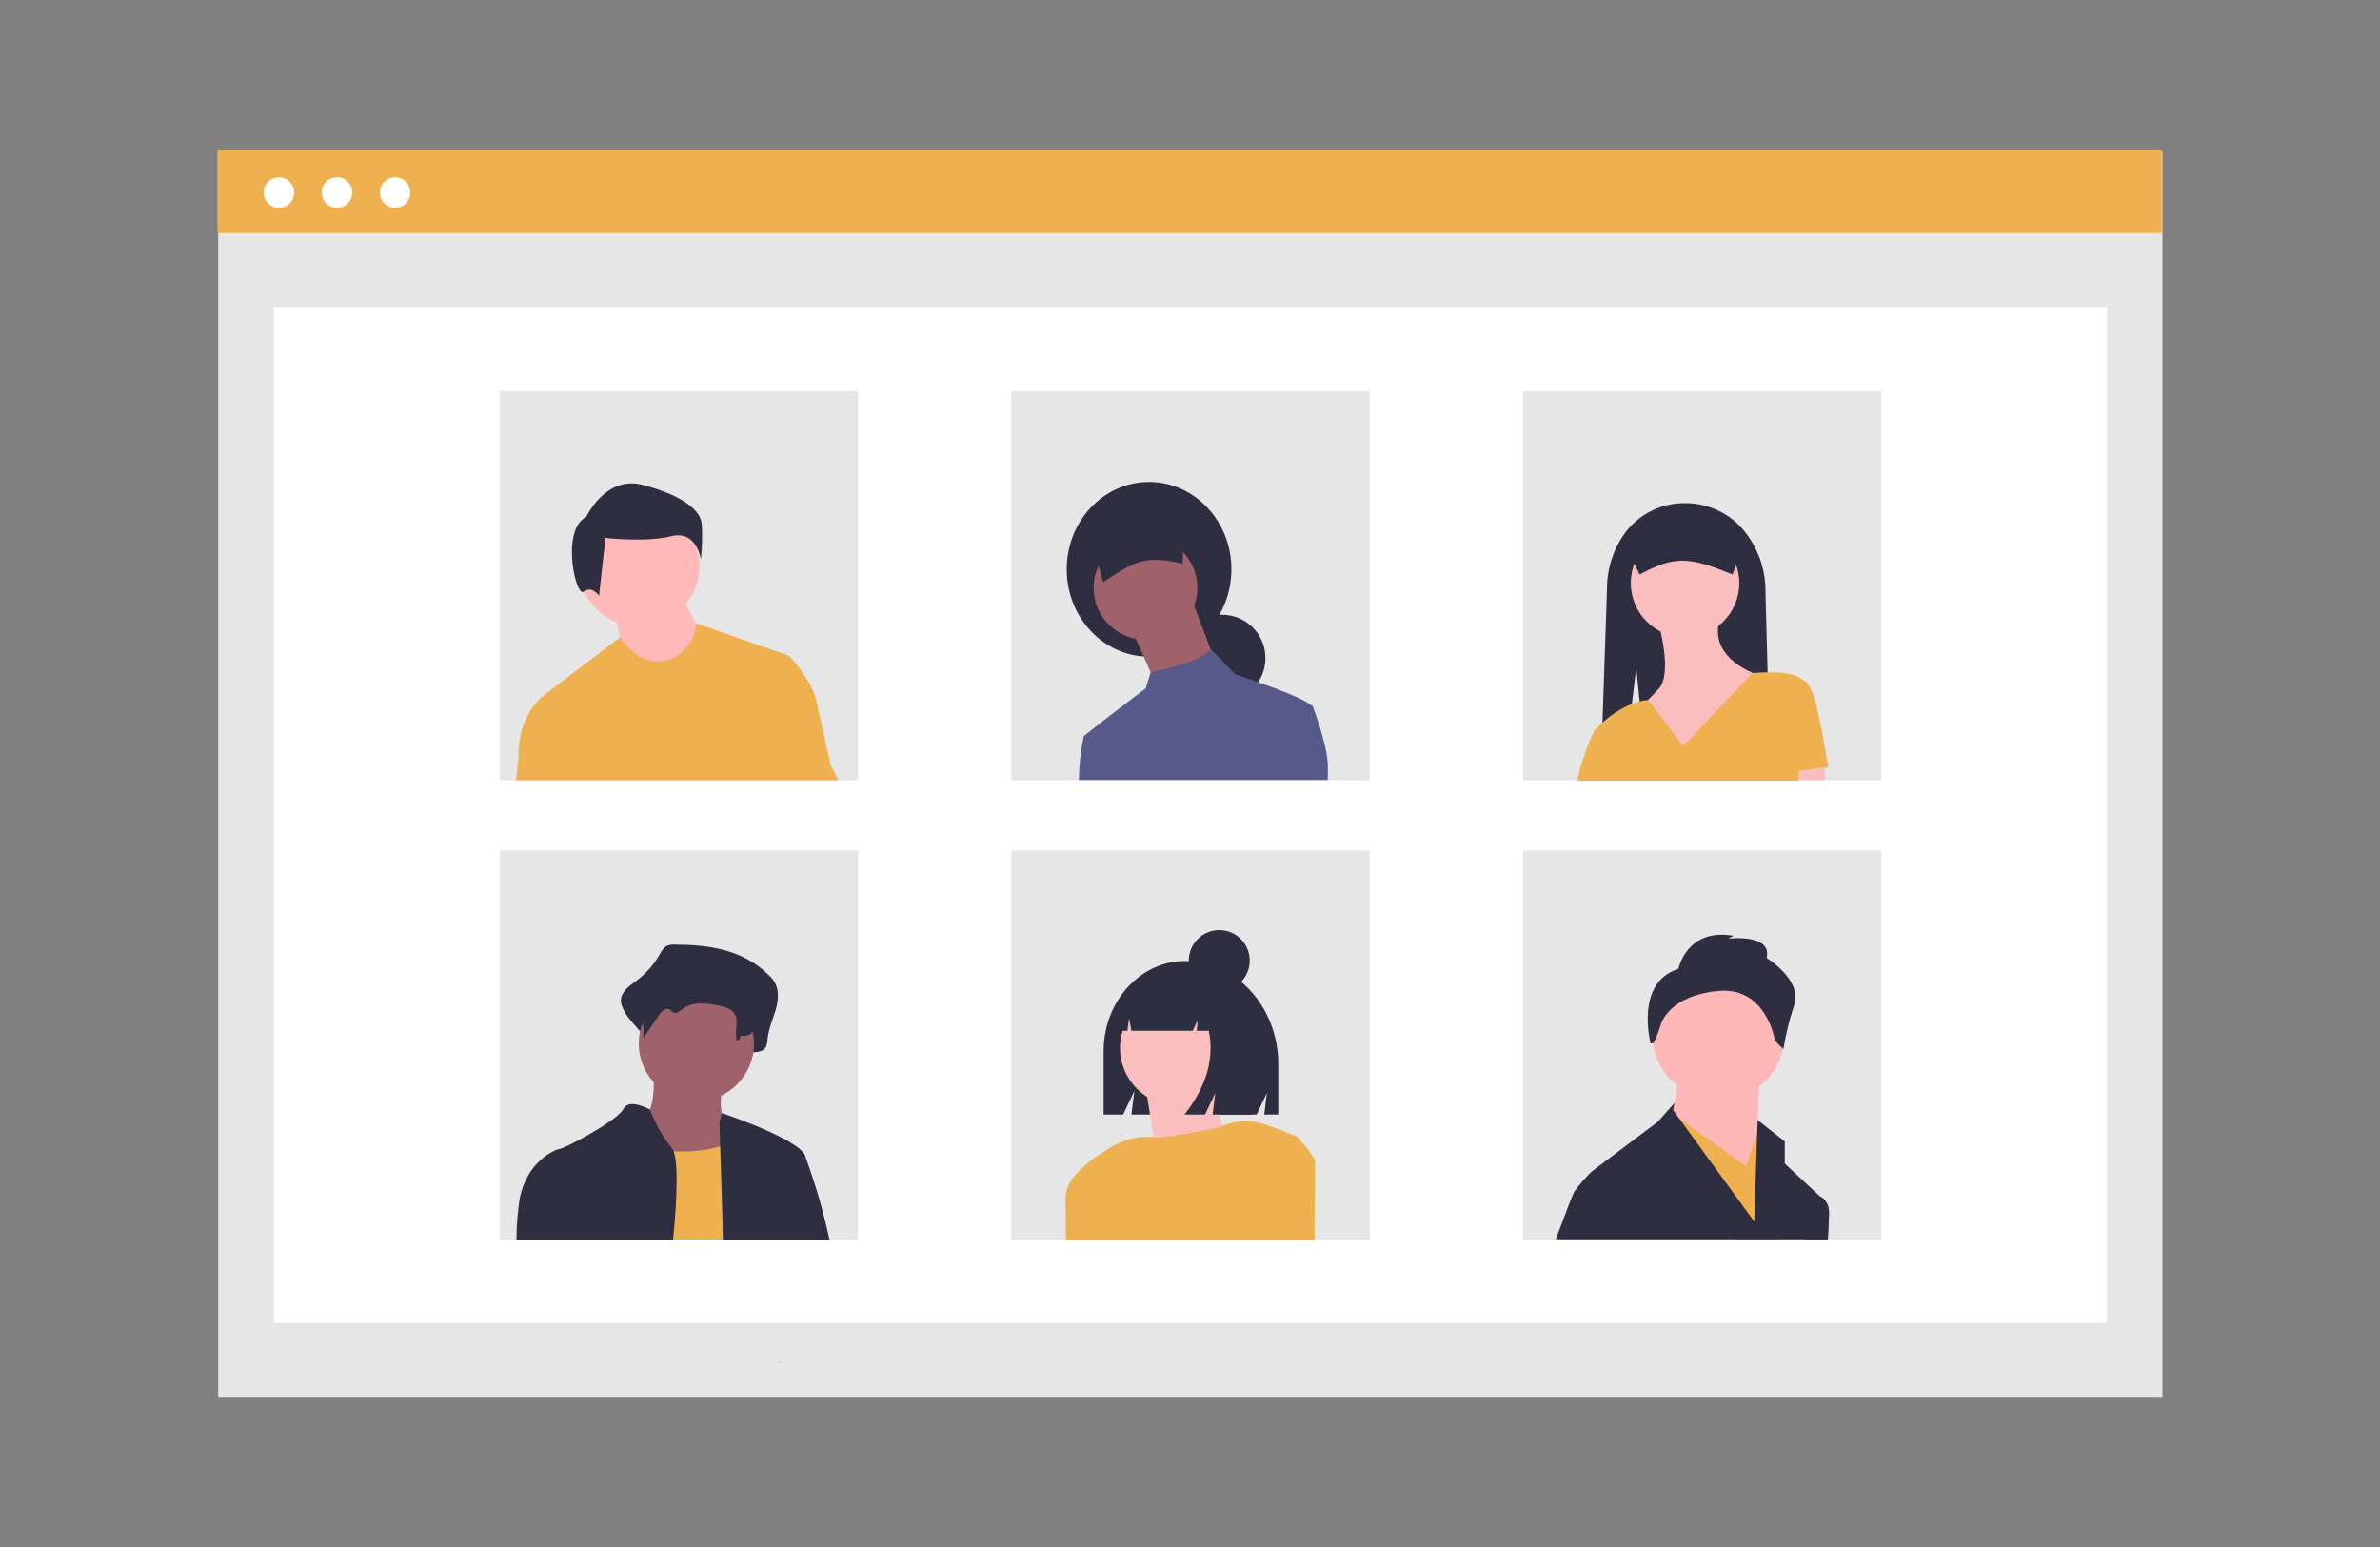 <?xml version="1.0" encoding="UTF-8"?> <!-- Generator: Adobe Illustrator 23.0.3, SVG Export Plug-In . SVG Version: 6.00 Build 0) --> <svg xmlns="http://www.w3.org/2000/svg" xmlns:xlink="http://www.w3.org/1999/xlink" version="1.1" id="a1564cff-f165-45d5-b330-5a55512dec45" x="0px" y="0px" width="1000px" height="650px" viewBox="0 0 1000 650" style="enable-background:new 0 0 1000 650;" xml:space="preserve"><rect x="0" y="0" width="1000" height="650" fill="#808080" stroke="none"/> <style type="text/css"> .st0{fill:#E6E6E6;} .st1{fill:#FFFFFF;} .st2{fill:#EFB14F;} .st3{fill:#FFB9B9;} .st4{fill:#2F2E41;} .st5{fill:#9F616A;} .st6{fill:#575A89;} .st7{fill:#FBBEBE;} .st8{fill:#FFB8B8;} .st9{fill:#D0CDE1;} </style> <rect x="91.7" y="63.7" class="st0" width="816.9" height="523.2"></rect> <rect x="115.1" y="129.3" class="st1" width="770.2" height="426.6"></rect> <rect x="91.4" y="63.2" class="st2" width="816.9" height="34.7"></rect> <circle class="st1" cx="117.2" cy="80.9" r="6.4"></circle> <circle class="st1" cx="141.6" cy="80.9" r="6.4"></circle> <circle class="st1" cx="166" cy="80.9" r="6.4"></circle> <rect x="209.9" y="164.4" class="st0" width="150.6" height="163.4"></rect> <rect x="424.9" y="164.4" class="st0" width="150.6" height="163.4"></rect> <rect x="639.9" y="164.4" class="st0" width="150.6" height="163.4"></rect> <rect x="209.9" y="357.4" class="st0" width="150.6" height="163.4"></rect> <rect x="424.9" y="357.4" class="st0" width="150.6" height="163.4"></rect> <rect x="639.9" y="357.4" class="st0" width="150.6" height="163.4"></rect> <circle class="st3" cx="268.4" cy="237.7" r="25.5"></circle> <path class="st3" d="M258.4,257.2c0,0,3.2,15.1,3.2,16.7s15.1,8.8,15.1,8.8l13.5-2.4L295,266c0,0-8-11.9-8-16.7L258.4,257.2z"></path> <path class="st4" d="M246.3,217.2c0,0,8.1-17.5,23.6-13.5s24.3,10.1,24.9,16.2s-0.3,15.2-0.3,15.2s-1.7-12.5-12.5-9.8 s-27.6,0.7-27.6,0.7l-2.7,24.3c0,0-3-4.4-6.4-1.7S235.5,222.6,246.3,217.2z"></path> <path class="st2" d="M349.1,321.7l-6.4-28.6c-3.2-9.5-11.1-17.5-11.1-17.5l-39.2-13.8h0c-0.2,7.1-4.9,13.3-11.7,15.4 c-11.9,4-20.2-9.4-20.2-9.4L227.4,293c0,0-10.3,8.8-9.5,25.5l-1.1,9.3h135.5L349.1,321.7z"></path> <ellipse class="st4" cx="482.8" cy="239.2" rx="34.6" ry="36.7"></ellipse> <circle class="st4" cx="513.5" cy="276.5" r="18.2"></circle> <polygon class="st5" points="500.8,252.2 510.5,277.5 485.9,287.9 483.7,283 476.1,265.8 "></polygon> <circle class="st5" cx="481.3" cy="247" r="21.8"></circle> <path class="st4" d="M463.5,244.6c13.7-9.1,17.8-11.3,33.4-7.8l0.9-22.9l-40.5,8.5L463.5,244.6z"></path> <path class="st6" d="M551.4,296.3l-0.6,0.1c0,0,0,0,0-0.1c-2.4-2.4-13.7-6.7-22.2-9.7h0c-5.4-1.9-9.6-3.3-9.6-3.3l-10.2-10.5 c-2.6,2.9-8,5.1-13.2,6.7c-4,1.2-8,2.2-12.1,2.9h0l-2.1,6.8c0,0-24,18.2-26,20.1h0v0c-0.2,0.2-0.2,0.5-0.2,0.8v0 c-1.2,5.8-1.8,11.7-1.9,17.6h104.6v-6.1C557.9,313.2,551.4,296.3,551.4,296.3z"></path> <path class="st4" d="M743.9,327.8h-51.7l-2.8-28.1l-0.2-1.7l-0.3-3.4l-1.4-14.2l-1.8,15.2l-3.8,32.2h-9.4l0.3-10l0.3-10.1l0.2-4.1 l1.9-55.6c-0.1-8.8,2.6-17.4,7.9-24.5c6-7.8,15.2-12.2,25-12.1c10,0,19.4,4.6,25.4,12.5c5.5,7.1,8.4,15.9,8.3,24.9l0.9,33.7 L743.9,327.8z"></path> <circle class="st7" cx="708" cy="245" r="22.8"></circle> <path class="st7" d="M696.7,261.3c0,0,6.5,21.9,0,28.4s-8.1,8.9-8.1,8.9l18.7,25.2l32.5-39.8c0,0-22.8-6.5-17.1-24.4L696.7,261.3z"></path> <polygon class="st7" points="766.9,327.8 747.7,327.8 747.4,324.5 747.1,321.4 755.9,320.3 766.6,319 766.7,322.4 "></polygon> <path class="st2" d="M768.2,322.3c0,0-3.3-20.3-5.7-28.4s-4.9-8.1-4.9-8.1h0l0,0c-2.9-2.9-9.8-3.4-15-3.3c-3.6,0-6.4,0.4-6.4,0.4 l-29,30.6l-14.6-19.4v0c-1.3,0.1-2.6,0.3-3.9,0.7c-1.1,0.3-2.2,0.6-3.2,1c-4.5,1.9-8.7,4.6-12.3,7.9h0c-2.1,1.9-3.3,3.3-3.3,3.3 c-3.2,6.7-5.6,13.7-7.2,21h92.9l0.2-4.2v0L768.2,322.3z"></path> <path class="st4" d="M688.9,241.4c14.7-7.9,20.7-7.6,39,0l4.9-11.9c0-4.7-3.8-8.4-8.4-8.4h-32.7c-4.7,0-8.4,3.8-8.4,8.4L688.9,241.4 z"></path> <path class="st4" d="M283.2,396.9c-1.2-0.1-2.4,0.2-3.5,0.8c-1,0.9-1.8,1.9-2.4,3.1c-2.5,4.5-6,8.4-10.1,11.4c-3,2.2-6.8,4.9-6.3,9 c0.3,1.3,0.8,2.6,1.5,3.8c2.8,5.6,10.3,9.9,9.6,16.3c2.8-4.6-0.9-6.9,1.8-11.5c1.3-2.2,3.6-4.7,5.6-3.3c0.7,0.5,1.1,1.3,1.8,1.7 c1.6,1,3.4-0.9,4.9-2.2c5-4.5,12.2-3.3,18.4-1.9c3,0.7,6.2,1.5,7.9,4.4c2.3,3.7-2.2,7.7-3.3,11.9c-0.3,1.2,0.4,2.5,1.6,2.8 c0.3,0.1,0.5,0.1,0.8,0.1c1.9-0.2,4.1-0.3,4.2-1.2c2.4,0.1,5.3-0.2,6.3-2.6c0.3-1,0.5-2,0.5-3c0.4-4.1,2.1-7.9,3.3-11.8 s1.7-8.5-0.3-12c-0.7-1.2-1.6-2.2-2.6-3.1C311.8,398.7,297.2,396.9,283.2,396.9z"></path> <path class="st5" d="M274.4,449.4c0,0,2.4,20.2-6.5,21.8s8.1,29,8.1,29l40.3,4.8l-9.7-32.3c0,0-6.5-2.4-2.4-18.6 S274.4,449.4,274.4,449.4z"></path> <circle class="st5" cx="292.6" cy="438.5" r="24.2"></circle> <path class="st2" d="M250.9,520.8c4.3-16.8,10.2-39.5,10.2-39.5s2.3,0.5,5.9,1c5.3,0.8,10.6,1.3,16,1.5c6.8,0.2,14-0.3,19.6-2.2 c2.1-0.7,4.1-1.7,5.8-3.1c0.7-0.6,1.4-1.3,1.9-2c9.7-12.9,13.7,36.3,13.7,36.3l0.8,8H250.9z"></path> <path class="st8" d="M328.2,572.8c-0.3,0-0.6,0-1,0l0.5-0.9C327.9,572.2,328,572.5,328.2,572.8z"></path> <path class="st4" d="M284.4,403.2c-1-0.1-2,0.1-2.8,0.5c-0.8,0.6-1.4,1.3-1.9,2.2c-2.2,3.2-5,6-8.2,8.1c-2.4,1.6-5.6,3.5-5.1,6.4 c0.2,1,0.6,1.9,1.2,2.7c2.3,4,3.2,8.6,2.6,13.2l6.7-9.8c1.1-1.6,2.9-3.3,4.5-2.3c0.5,0.3,0.9,0.9,1.5,1.2c1.3,0.7,2.8-0.6,4-1.5 c4.1-3.2,9.9-2.4,15-1.4c2.4,0.5,5,1.1,6.5,3.1c2.4,3.3-0.1,8.1,1.3,11.9c0.8-0.5,1.3-1.4,1.5-2.3c1.9,0.1,4.3-0.1,5.1-1.9 c0.3-0.7,0.4-1.4,0.4-2.1c0.3-2.9,1.7-5.6,2.7-8.4s1.4-6-0.2-8.5c-0.6-0.8-1.3-1.6-2.1-2.2C307.7,404.5,295.8,403.2,284.4,403.2z"></path> <path class="st4" d="M282.1,482.1c-5.5-6.3-8.8-15.5-9-15.9v0c0,0-8.8-5-11.2-0.2s-25,16.9-27.4,16.9c0,0,0,0-0.1,0 c-1,0.3-13,4.7-16.1,21c-0.8,5.6-1.3,11.2-1.3,16.9h65.8c0.7-7.1,1.2-13.8,1.4-19.6c0.3-8,0-14.3-1.2-17.5 C282.8,483.1,282.5,482.6,282.1,482.1z"></path> <path class="st4" d="M338.6,486.6c0-0.2-0.1-0.3-0.1-0.5c-0.1-0.4-0.3-0.8-0.5-1.2c0,0,0,0,0,0c-4.7-7.2-34.6-17.2-34.6-17.2 l-1.1,3.9c0,0,0.1,3.8,0.3,9.9c0.2,5.7,0.4,13.5,0.7,22c0.2,5.5,0.3,11.4,0.4,17.3h44.8C346,509.2,342.7,497.8,338.6,486.6z"></path> <path class="st6" d="M758.1,520.8l3.4-16.8l3.2-1.3l0,0c0.3,0.1,3.8,1.6,3.8,7.2c0,1.1-0.2,5.2-0.5,11L758.1,520.8z"></path> <circle class="st8" cx="722.1" cy="434.4" r="27.9"></circle> <polygon class="st8" points="739.5,450.6 737.1,498.2 701.2,477.3 705.8,450.6 "></polygon> <polygon class="st2" points="749.9,500.5 747.5,520.8 728.7,520.8 708.2,481.4 702.4,470.3 699.6,468.5 702.8,467.8 705.3,469.6 733.7,490.1 738.2,476.5 738.3,476.1 739.5,472.7 "></polygon> <path class="st4" d="M705.2,407.1c0,0,3.5-17.4,23.2-13.9l-2.3,1.2c0,0,18.6-2.3,16.2,8.1c0,0,15.1,9.3,11.6,19.7 c-2,6.1-3.6,12.3-4.6,18.6l-3.5-3.5c0,0-3.5-23.2-24.4-20.9c-15.7,1.7-22.1,9.1-23.7,14.5c-0.8,2.5-1.7,4.9-2.9,7.3l-1.3,0.3 C693.6,438.4,686.7,412.9,705.2,407.1z"></path> <path class="st4" d="M764.7,502.7L764.7,502.7l-14.8-13.8v-9.3l-11.4-9l-0.2,5.5l-1.2,37.2l-19-26.1l-12.8-17.6l-2.3-3.2l0.6-3 l-7.1,8l-25.7,19.3l-2.2,1.7c-2.5,2.5-4.9,5.2-7,8.1c-0.7,1-3.8,9.2-7.9,20.2H768c0.3-5.8,0.5-9.8,0.5-11 C768.5,504.3,765,502.8,764.7,502.7z"></path> <path class="st4" d="M497.9,403.8L497.9,403.8c-18.9,0-34.2,17-34.2,37.9v26.6h8.2l4.7-9.9l-1.2,9.9h52.6l4.3-9l-1.1,9h5.9v-20.9 C537.2,423.3,519.6,403.8,497.9,403.8z"></path> <path class="st9" d="M470.3,520.8h-22.2l-0.2-18.1c0-0.2,0-0.4,0-0.6l4.5-5l0.1-0.1l17,10.8L470.3,520.8z"></path> <circle class="st7" cx="494.9" cy="440.3" r="24.3"></circle> <path class="st7" d="M480.9,454.9c0,0,7.1,37,3.9,40.9s34.4-7.1,34.4-7.1s-12.3-25.3-5.8-39.6L480.9,454.9z"></path> <path class="st2" d="M546.9,479.9L546.9,479.9c-0.6-1.2-1.6-2.2-2.8-2.7c-4.8-2-8.9-3.5-12.3-4.7c-6-2.1-12.5-1.8-18.3,0.6 c-0.6,0.2-1.1,0.5-1.7,0.8c0,0-23.8,4.5-26.6,4c-0.2,0-0.4-0.1-0.6-0.1c-0.4-0.1-0.9-0.1-1.3-0.1c-5.5-0.3-11,1.1-15.8,3.9 c-7.8,4.5-19.4,12.6-19.6,20.4l-0.2,0.3l0.2,18.7h104.4c0.2-17.9,0.3-31.4,0.3-32.3C552.6,485.7,546.9,479.9,546.9,479.9z"></path> <path class="st4" d="M507.6,414.2c-3.3-4.5-8.6-7.1-14.1-7.2h-0.7c-12.9,0-23.4,11.7-23.4,26.1v0h4.3l0.7-5.3l1,5.3h25.7l2.2-4.5 l-0.5,4.5h5.1c2.4,11.7-1,23.4-10.2,35.2h8.6l4.3-9l-1.1,9h16.4l3.2-20.7C529.1,432.1,520.1,418.9,507.6,414.2z"></path> <circle class="st4" cx="512.3" cy="403.6" r="12.8"></circle> </svg> 